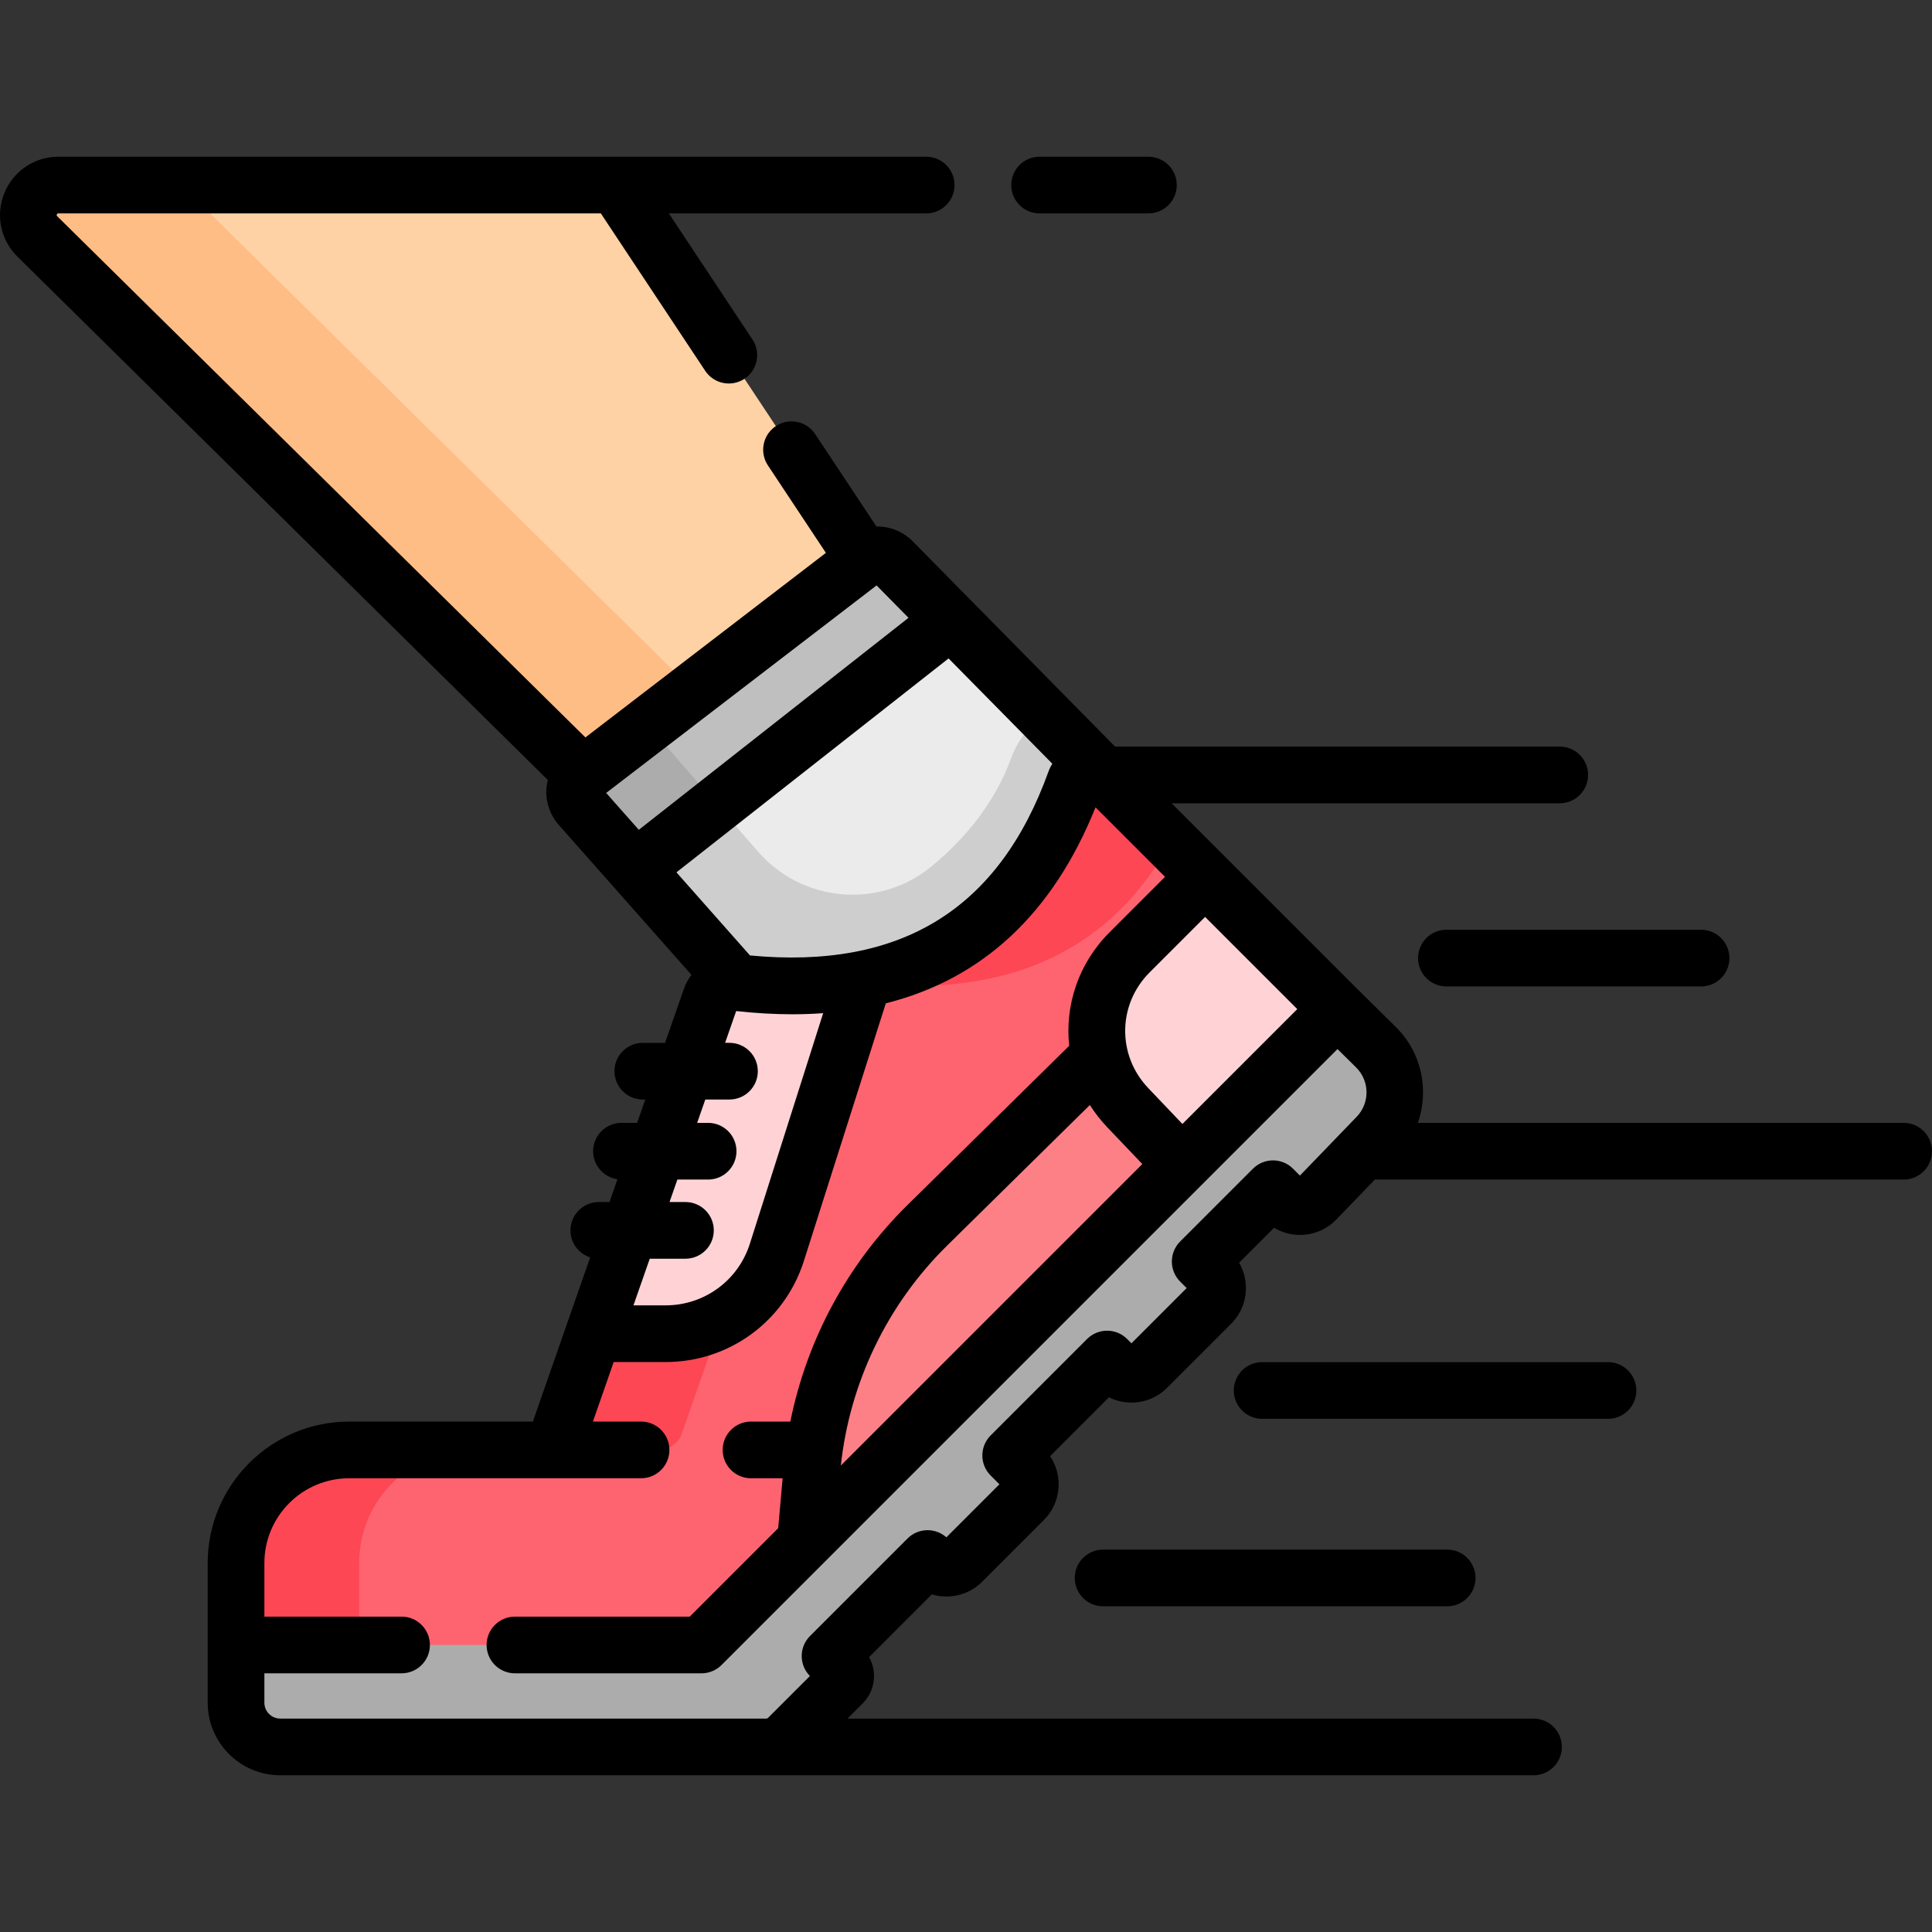 <svg enable-background="new 0 0 511.191 511.191" height="512" viewBox="0 0 511.191 511.191" width="512" xmlns="http://www.w3.org/2000/svg"><rect x="0" y="0" width="511.191" height="511.191" fill="#333333" stroke="none"/><path d="m364.095 277.115-10.24-10.12-291.4 168.25v15.28c0 6.46 5.24 11.7 11.7 11.7h128.63c2.14 0 4.2-.85 5.72-2.37l14.45-14.46c1.08-1.07 1.08-2.81 0-3.88l-3.33-3.33 25.8-25.81.84.84c2.29 2.29 6 2.29 8.29 0l16.34-16.34c2.29-2.29 2.29-6 0-8.29l-3.48-3.48 25.52-25.51 2.29 2.29c2.29 2.29 6 2.29 8.29 0l16.93-16.92c2.28-2.29 2.28-6.01 0-8.3l-2.88-2.87 19.26-19.27 3 3.01c2.29 2.29 6 2.29 8.29 0l16.26-16.85c6.38-6.61 6.26-17.12-.28-23.57z" fill="#acacac"/><path d="m154.274 205.044-144.402-142.489c-5.052-4.985-1.522-13.589 5.576-13.589h147.557l65.639 99.006 8.655 15.353-55.886 67.68z" fill="#fed2a4"/><path d="m180.058 179.282-132.066-130.316h-32.545c-7.098 0-10.628 8.604-5.576 13.589l144.403 142.489 27.139 25.961 23.264-28.173z" fill="#ffbd86"/><path d="m194.771 259.971-41.292-46.652c-2.184-2.468-1.819-6.269.796-8.276l74.369-57.072c2.275-1.746 5.494-1.523 7.507.519l55.721 56.522 12.898 12.897-81.817 81.817z" fill="#ebebeb"/><path d="m304.77 217.91-12.897-12.897-15.445-15.667c-4.032 2.622-7.169 6.507-8.875 11.213-4.111 11.4-11.927 21.217-21.231 28.806-13.798 11.256-34.084 9.388-45.771-4.048l-26.896-30.922c-.814-.92-1.273-2.026-1.394-3.154l-17.887 13.727c-2.668 2.047-3.041 5.927-.812 8.445l28.159 31.814 13.05 14.744 28.182 39.755 19.657-19.657-3.565-5.029c4.755-1.338 9.31-3.022 13.649-5.055z" fill="#cecece"/><path d="m312.725 308.125 41.13-41.13-34.99-34.99-26.99-26.99c-2.33-2.33-6.27-1.44-7.39 1.65-10.54 29.23-29.07 47.24-56.65 52.55-9.85 1.9-20.86 2.17-33.06.76-2.97-.35-5.78 1.38-6.76 4.2l-30.87 88.42-9.324 26.725c-.902 2.584-3.339 4.315-6.076 4.315h-49.37c-16.524 0-29.92 13.396-29.92 29.92v21.69h123.15l27.52-27.52 99.6-99.59" fill="#fe646f"/><path d="m180.409 379.32 9.324-26.725 30.87-88.42c.98-2.82 3.79-4.55 6.76-4.2 12.2 1.41 23.21 1.14 33.06-.76 22.045-4.244 38.302-16.611 49.324-36.327l-17.873-17.873c-2.33-2.33-6.27-1.44-7.39 1.65-10.54 29.23-29.07 47.24-56.65 52.55-9.85 1.9-20.86 2.17-33.06.76-2.97-.35-5.78 1.38-6.76 4.2l-30.87 88.42-9.324 26.725c-.902 2.584-3.339 4.315-6.076 4.315h32.588c2.738 0 5.175-1.731 6.077-4.315z" fill="#fd4755"/><path d="m124.963 383.635h-32.588c-16.524 0-29.92 13.396-29.92 29.92v21.69h32.588v-21.69c0-16.524 13.396-29.92 29.92-29.92z" fill="#fd4755"/><path d="m353.855 266.995-41.13 41.13-14.35-15.07c-3.94-4.15-6.45-9.15-7.51-14.38-1.91-9.36.77-19.45 8.01-26.69l19.99-19.98z" fill="#ffd3d6"/><path d="m312.725 308.125v.01l-99.6 99.59 1.68-18.83c2.18-24.49 13-47.4 30.51-64.65l45.55-45.57c1.06 5.23 3.57 10.23 7.51 14.38z" fill="#fd8087"/><path d="m227.835 259.215-22.28 72.14c-4.08 12.82-15.98 21.53-29.44 21.53h-18.15l-.82-.29 30.87-88.42c.98-2.82 3.79-4.55 6.76-4.2 12.2 1.41 23.21 1.14 33.06-.76z" fill="#ffd3d6"/><g fill="#ebebeb"><path d="m193.014 290.926h-14.926c-4.142 0-7.5-3.358-7.5-7.5s3.358-7.5 7.5-7.5h14.926c4.142 0 7.5 3.358 7.5 7.5s-3.358 7.5-7.5 7.5z"/><path d="m187.365 312.101h-14.927c-4.142 0-7.5-3.358-7.5-7.5s3.358-7.5 7.5-7.5h14.927c4.142 0 7.5 3.358 7.5 7.5s-3.358 7.5-7.5 7.5z"/><path d="m181.365 333.048h-14.927c-4.142 0-7.5-3.358-7.5-7.5s3.358-7.5 7.5-7.5h14.927c4.142 0 7.5 3.358 7.5 7.5s-3.358 7.5-7.5 7.5z"/></g><path d="m251.559 164.12-15.408-15.63c-2.013-2.042-5.233-2.265-7.508-.519l-74.369 57.072c-2.614 2.006-2.98 5.808-.796 8.276l14.798 16.719 1.81-1.773 78.316-61.563z" fill="#bfbfbf"/><path d="m173.655 194.396c-.814-.92-1.273-2.026-1.394-3.154l-17.887 13.727c-2.667 2.047-3.04 5.926-.812 8.444l3.409 3.852 11.307 12.775 1.81-1.772 19.616-15.42z" fill="#acacac"/><path d="m275.065 56.466h28.796c4.143 0 7.5-3.358 7.5-7.5s-3.357-7.5-7.5-7.5h-28.796c-4.143 0-7.5 3.358-7.5 7.5s3.357 7.5 7.5 7.5z"/><path d="m425.462 360.41h-91.508c-4.143 0-7.5 3.358-7.5 7.5s3.357 7.5 7.5 7.5h91.508c4.143 0 7.5-3.358 7.5-7.5s-3.357-7.5-7.5-7.5z"/><path d="m291.872 410.012c-4.143 0-7.5 3.358-7.5 7.5s3.357 7.5 7.5 7.5h91.045c4.143 0 7.5-3.358 7.5-7.5s-3.357-7.5-7.5-7.5z"/><path d="m503.691 297.101h-128.532c2.999-8.591 1.066-18.551-5.792-25.325l-10.205-10.08s0 0-.001-.001l-49.152-49.152h102.685c4.143 0 7.5-3.358 7.5-7.5s-3.357-7.5-7.5-7.5h-117.654l-53.548-54.317c-2.608-2.646-6.101-3.971-9.595-3.919l-16.216-24.46c-2.289-3.453-6.943-4.395-10.396-2.106-3.452 2.289-4.396 6.943-2.106 10.396l15.346 23.147-63.634 48.833-139.751-137.9c-.122-.12-.209-.207-.098-.479.112-.272.235-.272.406-.272h140.232 3.298l27.615 41.652c2.289 3.453 6.944 4.395 10.395 2.107 3.453-2.289 4.396-6.943 2.107-10.395l-22.12-33.364h68.089c4.142 0 7.5-3.358 7.5-7.5s-3.358-7.5-7.5-7.5h-82.06-7.324-140.232c-6.289 0-11.896 3.76-14.283 9.578-2.387 5.818-1.038 12.433 3.439 16.85l140.352 138.492c-.156.625-.282 1.259-.345 1.906-.349 3.626.836 7.271 3.251 10l35.087 39.642c-.841 1.121-1.532 2.38-2.017 3.768l-4.965 14.226h-5.88c-4.142 0-7.5 3.358-7.5 7.5s3.358 7.5 7.5 7.5h.645l-2.155 6.175h-4.139c-4.142 0-7.5 3.358-7.5 7.5 0 3.779 2.798 6.896 6.433 7.415l-2.105 6.031h-2.828c-4.142 0-7.5 3.358-7.5 7.5 0 3.346 2.192 6.177 5.217 7.143l-15.165 43.449h-48.615c-20.634 0-37.422 16.788-37.422 37.422v21.686 15.275c0 10.588 8.614 19.202 19.201 19.202h331.6c4.143 0 7.5-3.358 7.5-7.5s-3.357-7.5-7.5-7.5h-181.513l4.022-4.022c3.313-3.313 3.878-8.351 1.696-12.252l16.591-16.591c4.561 1.367 9.715.255 13.312-3.342l16.34-16.34c4.585-4.585 5.134-11.703 1.647-16.895l15.568-15.569c1.826.91 3.852 1.391 5.951 1.391 3.568 0 6.924-1.39 9.449-3.914l16.925-16.926c2.524-2.524 3.915-5.88 3.915-9.45 0-2.396-.627-4.696-1.802-6.712l9.247-9.247c2.054 1.234 4.409 1.893 6.867 1.893 3.569 0 6.926-1.39 9.449-3.915.031-.031.063-.063.093-.094l10.297-10.667c.186.014.372.028.562.028h139.32c4.143 0 7.5-3.358 7.5-7.5s-3.357-7.501-7.499-7.501zm-253.111 32.488 37.79-37.215c1.301 2.056 2.824 4.019 4.573 5.855l9.305 9.773-79.772 79.772c2.379-22.018 12.301-42.623 28.104-58.185zm62.277-32.196-9.051-9.507c-8.266-8.682-8.101-22.122.376-30.598l14.679-14.679 24.39 24.39zm-114.413-44.587-19.464-21.991 72.001-56.598 27.448 27.842c-.387.651-.735 1.331-.998 2.061-13.172 36.527-39.033 52.467-78.987 48.686zm33.492-97.907 8.448 8.569-71.362 56.096-8.636-9.757zm-52.707 157.202h8.136c4.142 0 7.5-3.358 7.5-7.5s-3.358-7.5-7.5-7.5h-2.901l2.155-6.175h6.394c4.142 0 7.5-3.358 7.5-7.5s-3.358-7.5-7.5-7.5h-1.159l2.933-8.405c5.158.567 10.134.85 14.932.85 2.758 0 5.449-.105 8.087-.292l-19.397 61c-3.102 9.754-12.062 16.308-22.297 16.308h-8.501l4.307-12.339h9.447c4.142 0 7.5-3.358 7.5-7.5s-3.358-7.5-7.5-7.5h-4.211zm164.72-1.052-1.822-1.823c-2.93-2.929-7.679-2.929-10.606 0l-19.262 19.261c-1.407 1.406-2.197 3.314-2.197 5.303s.79 3.897 2.196 5.303l1.722 1.722-14.61 14.611-1.136-1.135c-2.93-2.929-7.677-2.928-10.606 0l-25.511 25.511c-2.929 2.929-2.929 7.678 0 10.606l2.321 2.321-14.034 14.034c-1.368-1.213-3.137-1.888-4.976-1.888-1.989 0-3.897.79-5.303 2.197l-25.804 25.804c-2.92 2.92-2.929 7.65-.025 10.581l-11.094 11.095c-.11.109-.261.172-.416.172h-128.631c-2.316 0-4.201-1.885-4.201-4.202v-7.775h36.295c4.142 0 7.5-3.358 7.5-7.5s-3.358-7.5-7.5-7.5h-36.295v-14.186c0-12.363 10.059-22.422 22.422-22.422h53.941 23.299c4.142 0 7.5-3.358 7.5-7.5s-3.358-7.5-7.5-7.5h-12.738l5.498-15.753h13.737c16.797 0 31.502-10.755 36.592-26.762l21.669-68.145c25.633-6.467 44.224-23.8 55.491-51.867l18.389 18.389-14.679 14.68c-8.267 8.266-11.831 19.334-10.674 30.028-.013.013-.028.024-.041.037l-42.806 42.155c-15.846 15.606-26.572 35.601-30.938 57.239h-10.406c-4.142 0-7.5 3.358-7.5 7.5s3.358 7.5 7.5 7.5h8.367l-1.177 13.21-23.398 23.398h-46.253c-4.142 0-7.5 3.358-7.5 7.5s3.358 7.5 7.5 7.5h49.36c1.989 0 3.897-.79 5.303-2.197l162.979-162.979 4.936 4.875c3.593 3.549 3.663 9.393.155 13.026z"/><path d="m375.208 253.506c0 4.142 3.357 7.5 7.5 7.5h67.384c4.143 0 7.5-3.358 7.5-7.5s-3.357-7.5-7.5-7.5h-67.384c-4.142 0-7.5 3.357-7.5 7.5z"/></svg>
